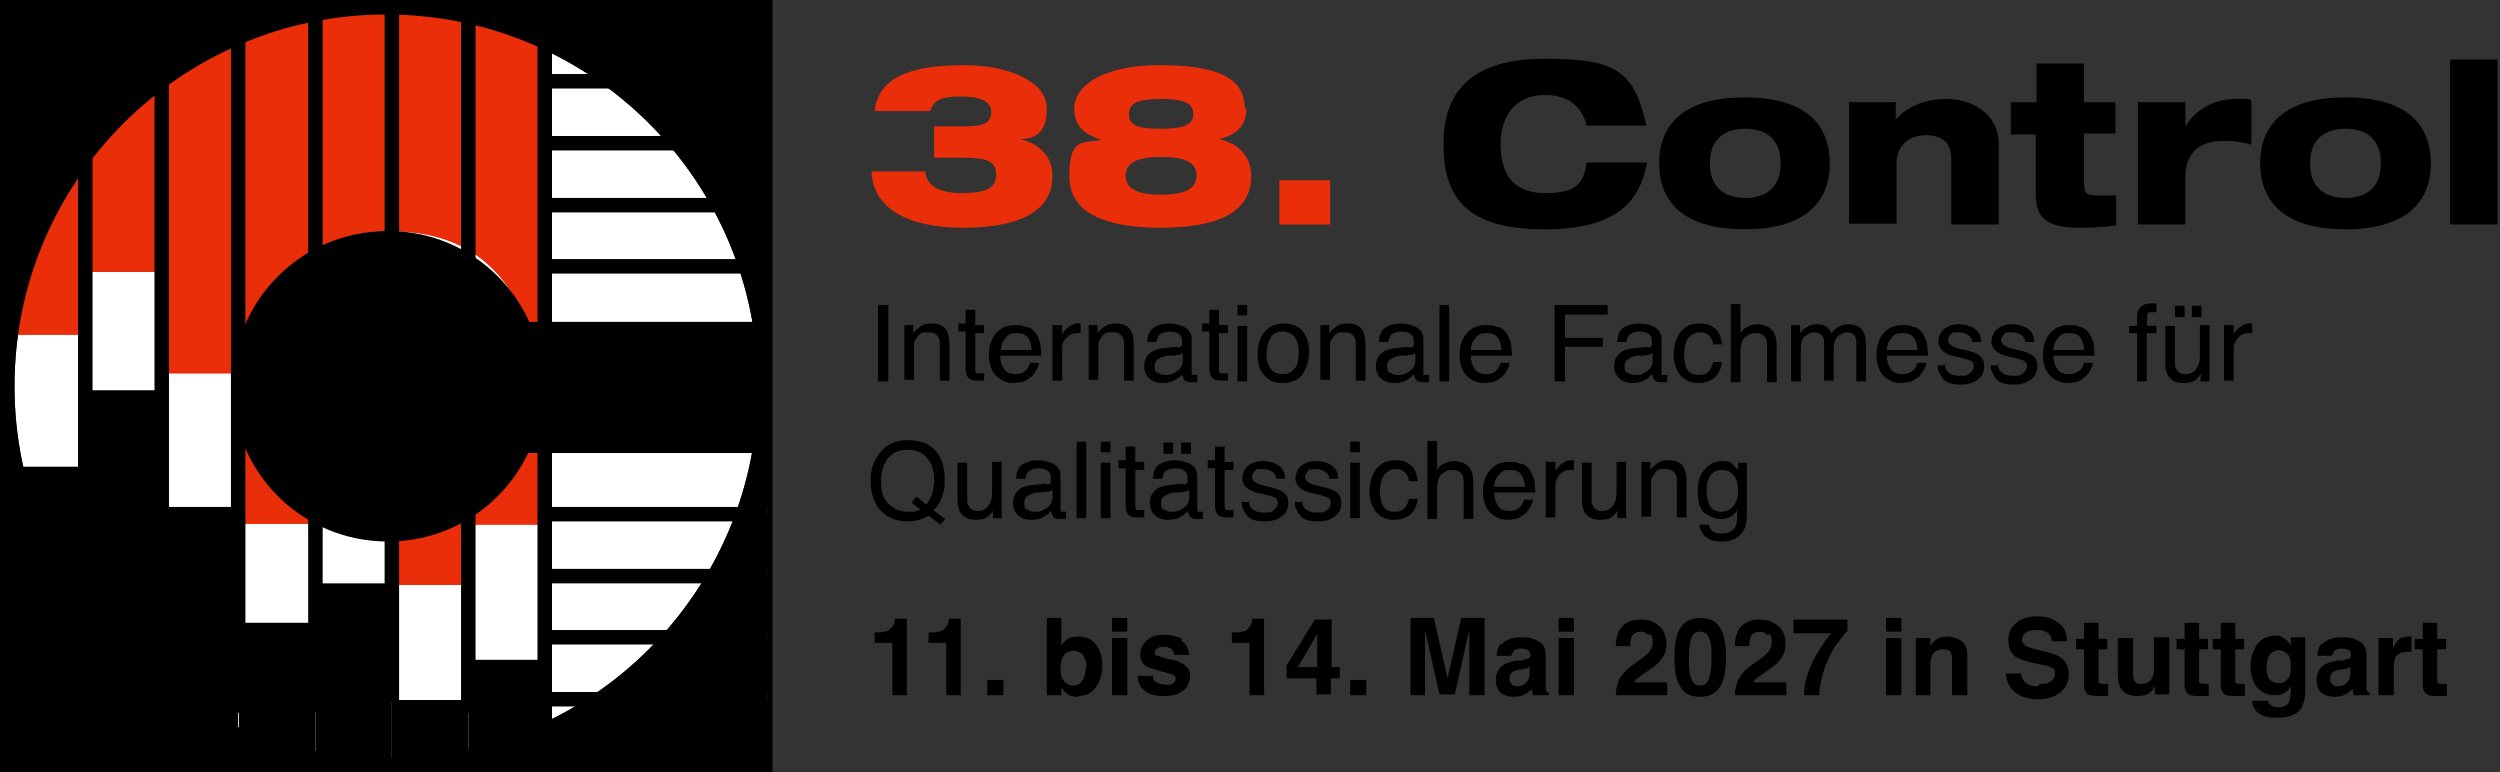 <?xml version="1.0" encoding="UTF-8"?>
<svg id="Ebene_1" xmlns="http://www.w3.org/2000/svg" version="1.1" viewBox="0 0 310.7 96">
  <rect x="0" y="0" width="310.7" height="96" fill="#333333" stroke="none"/>
  <!-- Generator: Adobe Illustrator 29.7.1, SVG Export Plug-In . SVG Version: 2.1.1 Build 8)  -->
  <defs>
    <style>
      .st0 {
        fill: #fff;
      }

      .st1 {
        fill: none;
      }

      .st2 {
        isolation: isolate;
      }

      .st3 {
        fill: #12120d;
      }

      .st4 {
        fill: #e82e09;
      }

      .st5 {
        fill: #e92e09;
      }
    </style>
  </defs>
  <g class="st2">
    <g class="st2">
      <path d="M109.1,37.9h1.3v9.5h-1.3v-9.5Z"/>
      <path d="M112.4,40.4h1.1v1c.3-.4.7-.7,1-.9s.8-.3,1.2-.3c1,0,1.7.3,2,1,.2.4.3.9.3,1.6v4.5h-1.2v-4.4c0-.4,0-.8-.2-1-.2-.4-.6-.6-1.1-.6s-.5,0-.7,0c-.3,0-.6.3-.8.6-.2.2-.3.5-.4.7,0,.2,0,.6,0,1v3.6h-1.2v-7Z"/>
      <path d="M120,38.5h1.2v1.9h1.1v1h-1.1v4.5c0,.2,0,.4.2.5,0,0,.2,0,.5,0s.1,0,.2,0,.1,0,.2,0v.9c-.1,0-.3,0-.4,0-.1,0-.3,0-.5,0-.5,0-.9-.1-1.1-.4s-.3-.6-.3-1.1v-4.6h-.9v-1h.9v-1.9Z"/>
      <path d="M127.7,40.6c.5.2.8.5,1.1.9.2.4.4.8.5,1.2,0,.3.1.8.1,1.5h-5.1c0,.7.2,1.3.5,1.7.3.4.8.6,1.4.6s1.1-.2,1.4-.6c.2-.2.3-.5.4-.8h1.1c0,.3-.1.5-.3.9-.2.3-.4.6-.6.8-.4.3-.8.6-1.3.7-.3,0-.6.1-.9.1-.9,0-1.6-.3-2.2-.9-.6-.6-.9-1.5-.9-2.6s.3-2,.9-2.7c.6-.7,1.4-1,2.4-1s1,.1,1.4.3ZM128.2,43.4c0-.5-.2-.9-.3-1.2-.3-.6-.8-.8-1.6-.8s-1,.2-1.3.6c-.4.4-.6.9-.6,1.5h3.8Z"/>
      <path d="M130.9,40.4h1.1v1.2c0-.2.3-.5.7-.9.4-.3.8-.5,1.2-.5s0,0,.1,0,.1,0,.3,0v1.2c0,0-.1,0-.2,0,0,0-.1,0-.2,0-.6,0-1,.2-1.4.6s-.5.8-.5,1.3v4h-1.2v-7Z"/>
      <path d="M135.3,40.4h1.1v1c.3-.4.7-.7,1-.9s.8-.3,1.2-.3c1,0,1.7.3,2,1,.2.4.3.9.3,1.6v4.5h-1.2v-4.4c0-.4,0-.8-.2-1-.2-.4-.6-.6-1.1-.6s-.5,0-.7,0c-.3,0-.6.3-.8.6-.2.2-.3.5-.4.7,0,.2,0,.6,0,1v3.6h-1.2v-7Z"/>
      <path d="M146.4,43.2c.3,0,.4-.1.5-.3,0-.1,0-.3,0-.5,0-.4-.1-.7-.4-.9-.3-.2-.7-.3-1.2-.3s-1,.2-1.3.5c-.1.2-.2.5-.3.8h-1.1c0-.9.3-1.5.8-1.8.5-.3,1.2-.5,1.9-.5s1.5.2,2,.5c.5.3.8.8.8,1.5v4c0,.1,0,.2,0,.3s.2.1.3.1.1,0,.2,0c0,0,.1,0,.2,0v.9c-.2,0-.3,0-.4,0s-.2,0-.4,0c-.4,0-.7-.1-.9-.4,0-.2-.2-.4-.2-.6-.2.3-.6.6-1,.8s-.9.3-1.5.3-1.2-.2-1.6-.6c-.4-.4-.6-.9-.6-1.5s.2-1.1.6-1.5c.4-.4.9-.6,1.6-.7l1.9-.2ZM143.9,46.3c.2.2.5.3.9.3s.8,0,1.2-.3c.6-.3,1-.8,1-1.5v-.9c-.1,0-.3.2-.6.2-.2,0-.4.1-.7.1h-.7c-.4.1-.7.2-1,.4-.4.2-.5.5-.5,1s.1.6.4.8Z"/>
      <path d="M150.3,38.5h1.2v1.9h1.1v1h-1.1v4.5c0,.2,0,.4.2.5,0,0,.2,0,.5,0s.1,0,.2,0,.1,0,.2,0v.9c-.1,0-.3,0-.4,0-.1,0-.3,0-.5,0-.5,0-.9-.1-1.1-.4s-.3-.6-.3-1.1v-4.6h-.9v-1h.9v-1.9Z"/>
      <path d="M153.8,37.9h1.2v1.3h-1.2v-1.3ZM153.8,40.5h1.2v6.9h-1.2v-6.9Z"/>
      <path d="M161.8,41.1c.6.6.9,1.5.9,2.6s-.3,2-.8,2.8c-.5.7-1.4,1.1-2.5,1.1s-1.7-.3-2.3-1c-.6-.6-.8-1.5-.8-2.6s.3-2.1.9-2.8,1.4-1,2.4-1,1.6.3,2.3.9ZM161,45.8c.3-.6.4-1.2.4-2s-.1-1.2-.3-1.6c-.3-.6-.9-1-1.7-1s-1.2.3-1.5.8-.5,1.2-.5,2,.2,1.4.5,1.8.8.7,1.5.7,1.3-.3,1.6-.9Z"/>
      <path d="M164.1,40.4h1.1v1c.3-.4.7-.7,1-.9s.8-.3,1.2-.3c1,0,1.7.3,2,1,.2.4.3.9.3,1.6v4.5h-1.2v-4.4c0-.4,0-.8-.2-1-.2-.4-.6-.6-1.1-.6s-.5,0-.7,0c-.3,0-.6.3-.8.6-.2.2-.3.5-.4.7,0,.2,0,.6,0,1v3.6h-1.2v-7Z"/>
      <path d="M175.2,43.2c.3,0,.4-.1.5-.3,0-.1,0-.3,0-.5,0-.4-.1-.7-.4-.9-.3-.2-.7-.3-1.2-.3s-1,.2-1.3.5c-.1.2-.2.5-.3.8h-1.1c0-.9.3-1.5.8-1.8.5-.3,1.2-.5,1.9-.5s1.5.2,2,.5c.5.3.8.8.8,1.5v4c0,.1,0,.2,0,.3s.2.1.3.1.1,0,.2,0c0,0,.1,0,.2,0v.9c-.2,0-.3,0-.4,0,0,0-.2,0-.4,0-.4,0-.7-.1-.9-.4,0-.2-.2-.4-.2-.6-.2.3-.6.6-1,.8-.4.2-.9.3-1.5.3s-1.2-.2-1.6-.6c-.4-.4-.6-.9-.6-1.5s.2-1.1.6-1.5c.4-.4.9-.6,1.6-.7l1.9-.2ZM172.8,46.3c.2.2.5.3.9.3s.8,0,1.2-.3c.6-.3,1-.8,1-1.5v-.9c-.1,0-.3.2-.6.2s-.4.1-.7.1h-.7c-.4.1-.7.2-1,.4-.4.2-.5.5-.5,1s.1.6.4.8Z"/>
      <path d="M178.9,37.9h1.2v9.5h-1.2v-9.5Z"/>
      <path d="M186.2,40.6c.5.2.8.5,1.1.9.2.4.4.8.5,1.2,0,.3.1.8.1,1.5h-5.1c0,.7.2,1.3.5,1.7.3.4.8.6,1.4.6s1.1-.2,1.4-.6c.2-.2.3-.5.4-.8h1.1c0,.3-.1.5-.3.9-.2.3-.4.6-.6.8-.4.3-.8.6-1.3.7-.3,0-.6.1-.9.1-.9,0-1.6-.3-2.2-.9-.6-.6-.9-1.5-.9-2.6s.3-2,.9-2.7,1.4-1,2.4-1,1,.1,1.4.3ZM186.6,43.4c0-.5-.2-.9-.3-1.2-.3-.6-.8-.8-1.6-.8s-1,.2-1.3.6c-.4.4-.6.9-.6,1.5h3.8Z"/>
      <path d="M193.2,37.9h6.6v1.2h-5.3v2.9h4.7v1.1h-4.7v4.3h-1.3v-9.5Z"/>
      <path d="M204.8,43.2c.3,0,.4-.1.5-.3,0-.1,0-.3,0-.5,0-.4-.1-.7-.4-.9s-.7-.3-1.2-.3-1,.2-1.3.5c-.1.2-.2.5-.3.8h-1.1c0-.9.3-1.5.8-1.8.5-.3,1.2-.5,1.9-.5s1.5.2,2,.5c.5.3.8.8.8,1.5v4c0,.1,0,.2,0,.3s.2.1.3.1.1,0,.2,0c0,0,.1,0,.2,0v.9c-.2,0-.3,0-.4,0,0,0-.2,0-.4,0-.4,0-.7-.1-.9-.4,0-.2-.2-.4-.2-.6-.2.3-.6.6-1,.8-.4.2-.9.3-1.5.3s-1.2-.2-1.6-.6c-.4-.4-.6-.9-.6-1.5s.2-1.1.6-1.5.9-.6,1.6-.7l1.9-.2ZM202.3,46.3c.2.2.5.3.9.3s.8,0,1.2-.3c.6-.3,1-.8,1-1.5v-.9c-.1,0-.3.2-.6.2-.2,0-.4.1-.7.1h-.7c-.4.1-.7.2-1,.4-.4.2-.5.5-.5,1s.1.6.4.8Z"/>
      <path d="M213.1,40.8c.5.4.8,1,.9,2h-1.1c0-.4-.2-.8-.5-1.1s-.6-.4-1.2-.4-1.3.4-1.6,1.1c-.2.5-.3,1.1-.3,1.7s.1,1.3.4,1.8c.3.5.8.7,1.4.7s.9-.1,1.2-.4c.3-.3.5-.7.6-1.2h1.1c-.1.9-.5,1.6-1,2-.5.4-1.2.6-2,.6s-1.6-.3-2.2-1c-.5-.7-.8-1.5-.8-2.5s.3-2.2.9-2.9,1.3-1,2.3-1,1.4.2,1.9.6Z"/>
      <path d="M215.1,37.8h1.2v3.6c.3-.4.5-.6.7-.7.4-.2.8-.4,1.4-.4,1,0,1.7.4,2.1,1.1.2.4.3.9.3,1.6v4.5h-1.2v-4.4c0-.5,0-.9-.2-1.1-.2-.4-.6-.6-1.2-.6s-.9.2-1.3.5c-.4.3-.6,1-.6,1.9v3.7h-1.2v-9.6Z"/>
      <path d="M222.5,40.4h1.2v1c.3-.3.5-.6.8-.7.4-.3.8-.4,1.3-.4s1,.1,1.3.4c.2.2.4.4.5.7.3-.4.6-.6.9-.8.4-.2.7-.3,1.2-.3.9,0,1.6.3,1.9,1s.3.9.3,1.5v4.6h-1.2v-4.8c0-.5-.1-.8-.3-1s-.5-.3-.8-.3-.9.2-1.2.5c-.3.3-.5.8-.5,1.5v4h-1.2v-4.5c0-.5,0-.8-.2-1-.2-.3-.5-.5-1-.5s-.8.2-1.2.5-.5,1-.5,1.9v3.7h-1.2v-7Z"/>
      <path d="M237.9,40.6c.5.2.8.5,1.1.9.2.4.4.8.5,1.2,0,.3.1.8.1,1.5h-5.1c0,.7.2,1.3.5,1.7s.8.6,1.4.6,1.1-.2,1.5-.6c.2-.2.3-.5.4-.8h1.1c0,.3-.1.5-.3.9-.2.3-.4.6-.6.8-.4.3-.8.6-1.3.7-.3,0-.6.1-.9.1-.9,0-1.6-.3-2.2-.9s-.9-1.5-.9-2.6.3-2,.9-2.7c.6-.7,1.4-1,2.4-1s1,.1,1.4.3ZM238.3,43.4c0-.5-.2-.9-.3-1.2-.3-.6-.8-.8-1.6-.8s-1,.2-1.3.6c-.4.4-.6.9-.6,1.5h3.8Z"/>
      <path d="M241.7,45.2c0,.4.1.7.3.9.3.4.8.6,1.6.6s.8,0,1.2-.3c.3-.2.5-.5.5-.9s-.1-.5-.4-.7c-.2,0-.5-.2-1-.3l-.9-.2c-.6-.1-1-.3-1.3-.5-.5-.3-.8-.8-.8-1.3s.2-1.2.7-1.6,1.1-.6,1.9-.6,1.8.3,2.3.9c.3.4.4.8.4,1.3h-1.1c0-.3-.1-.5-.3-.7-.3-.3-.8-.5-1.4-.5s-.8,0-1,.3c-.2.2-.3.4-.3.7s.2.5.5.7c.2.1.4.2.8.3l.8.2c.9.2,1.4.4,1.7.6.5.3.7.8.7,1.4s-.2,1.2-.7,1.6-1.2.7-2.2.7-1.8-.2-2.2-.7c-.4-.5-.7-1.1-.7-1.7h1.1Z"/>
      <path d="M248.3,45.2c0,.4.1.7.3.9.3.4.8.6,1.6.6s.8,0,1.2-.3c.3-.2.5-.5.5-.9s-.1-.5-.4-.7c-.2,0-.5-.2-1-.3l-.9-.2c-.6-.1-1-.3-1.3-.5-.5-.3-.8-.8-.8-1.3s.2-1.2.7-1.6c.5-.4,1.1-.6,1.9-.6s1.8.3,2.3.9c.3.4.4.8.4,1.3h-1.1c0-.3-.1-.5-.3-.7-.3-.3-.8-.5-1.4-.5s-.8,0-1,.3-.3.4-.3.7.2.5.5.7c.2.1.4.2.8.3l.8.2c.9.2,1.4.4,1.7.6.5.3.7.8.7,1.4s-.2,1.2-.7,1.6-1.2.7-2.2.7-1.8-.2-2.2-.7c-.4-.5-.7-1.1-.7-1.7h1.1Z"/>
      <path d="M258.6,40.6c.5.2.8.5,1.1.9.2.4.4.8.5,1.2,0,.3.1.8.1,1.5h-5.1c0,.7.2,1.3.5,1.7s.8.6,1.4.6,1.1-.2,1.5-.6c.2-.2.3-.5.4-.8h1.1c0,.3-.1.5-.3.9-.2.3-.4.6-.6.8-.4.3-.8.6-1.3.7-.3,0-.6.1-.9.1-.9,0-1.6-.3-2.2-.9s-.9-1.5-.9-2.6.3-2,.9-2.7c.6-.7,1.4-1,2.4-1s1,.1,1.4.3ZM259,43.4c0-.5-.2-.9-.3-1.2-.3-.6-.8-.8-1.6-.8s-1,.2-1.3.6c-.4.4-.6.9-.6,1.5h3.8Z"/>
      <path d="M265.9,38.3c.3-.4.8-.6,1.6-.6s.1,0,.2,0c0,0,.2,0,.3,0v1.1c-.1,0-.2,0-.3,0s-.1,0-.2,0c-.4,0-.6,0-.6.3,0,.2-.1.7-.1,1.4h1.2v.9h-1.2v6h-1.2v-6h-1v-.9h1v-1.1c0-.5.1-.8.3-1.1Z"/>
      <path d="M270.3,40.4v4.6c0,.4,0,.6.2.9.2.4.6.6,1.1.6.8,0,1.3-.4,1.6-1.1.2-.4.2-.9.2-1.6v-3.4h1.2v7h-1.1v-1c-.1.3-.3.5-.5.7-.4.4-1,.5-1.6.5-1,0-1.6-.3-2-1-.2-.4-.3-.8-.3-1.4v-4.7h1.2ZM270.3,38h1.2v1.4h-1.2v-1.4ZM272.4,38h1.2v1.4h-1.2v-1.4Z"/>
      <path d="M276.5,40.4h1.1v1.2c0-.2.3-.5.7-.9.4-.3.8-.5,1.2-.5s0,0,.1,0,.1,0,.3,0v1.2c0,0-.1,0-.2,0,0,0-.1,0-.2,0-.6,0-1,.2-1.4.6-.3.4-.5.8-.5,1.3v4h-1.2v-7Z"/>
    </g>
  </g>
  <g class="st2">
    <g class="st2">
      <path d="M117.5,64.4l-.6.8-1.5-1.1c-.4.2-.7.4-1.2.5-.4.1-.9.2-1.4.2-1.5,0-2.6-.5-3.5-1.5-.7-.9-1.1-2.1-1.1-3.5s.3-2.4,1-3.3c.8-1.2,2-1.8,3.6-1.8s2.9.5,3.7,1.6c.6.8.9,1.9.9,3.2s0,1.2-.2,1.8c-.2.9-.6,1.6-1.2,2.1l1.3,1ZM113.8,63.5c.2,0,.4-.1.6-.2l-1.1-.8.6-.8,1.2,1c.4-.5.7-1,.8-1.5.1-.6.2-1.1.2-1.6,0-1.1-.3-2-.9-2.7-.6-.7-1.4-1-2.4-1s-1.8.3-2.4,1c-.6.7-.9,1.7-.9,3s.3,2.1.9,2.7,1.4,1,2.5,1,.5,0,.8,0Z"/>
      <path d="M120.2,57.4v4.6c0,.4,0,.6.2.9.2.4.6.6,1.1.6.8,0,1.3-.4,1.6-1.1.2-.4.2-.9.2-1.6v-3.4h1.2v7h-1.1v-1c-.1.3-.3.5-.5.7-.4.4-1,.5-1.6.5-1,0-1.6-.3-2-1-.2-.4-.3-.8-.3-1.4v-4.7h1.2Z"/>
      <path d="M130.1,60.2c.3,0,.4-.1.5-.3,0-.1,0-.3,0-.5,0-.4-.1-.7-.4-.9-.3-.2-.7-.3-1.2-.3s-1,.2-1.3.5c-.1.2-.2.5-.3.8h-1.1c0-.9.3-1.5.8-1.8.5-.3,1.2-.5,1.9-.5s1.5.2,2,.5c.5.3.8.8.8,1.5v4c0,.1,0,.2,0,.3s.2.1.3.1.1,0,.2,0c0,0,.1,0,.2,0v.9c-.2,0-.3,0-.4,0s-.2,0-.4,0c-.4,0-.7-.1-.9-.4,0-.2-.2-.4-.2-.6-.2.3-.6.6-1,.8s-.9.3-1.5.3-1.2-.2-1.6-.6c-.4-.4-.6-.9-.6-1.5s.2-1.1.6-1.5c.4-.4.9-.6,1.6-.7l1.9-.2ZM127.7,63.3c.2.2.5.3.9.3s.8,0,1.2-.3c.6-.3,1-.8,1-1.5v-.9c-.1,0-.3.2-.6.2-.2,0-.4.1-.7.1h-.7c-.4.1-.7.2-1,.4-.4.2-.5.5-.5,1s.1.6.4.8Z"/>
      <path d="M133.8,54.9h1.2v9.5h-1.2v-9.5Z"/>
      <path d="M136.8,54.9h1.2v1.3h-1.2v-1.3ZM136.8,57.5h1.2v6.9h-1.2v-6.9Z"/>
      <path d="M139.9,55.5h1.2v1.9h1.1v1h-1.1v4.5c0,.2,0,.4.2.5,0,0,.2,0,.5,0s.1,0,.2,0,.1,0,.2,0v.9c-.1,0-.3,0-.4,0-.1,0-.3,0-.5,0-.5,0-.9-.1-1.1-.4s-.3-.6-.3-1.1v-4.6h-.9v-1h.9v-1.9Z"/>
      <path d="M147.1,60.2c.3,0,.4-.1.5-.3,0-.1,0-.3,0-.5,0-.4-.1-.7-.4-.9-.3-.2-.7-.3-1.2-.3s-1,.2-1.3.5c-.1.2-.2.5-.3.8h-1.1c0-.9.3-1.5.8-1.8.5-.3,1.2-.5,1.9-.5s1.5.2,2,.5c.5.3.8.8.8,1.5v4c0,.1,0,.2,0,.3s.2.1.3.1.1,0,.2,0c0,0,.1,0,.2,0v.9c-.2,0-.3,0-.4,0s-.2,0-.4,0c-.4,0-.7-.1-.9-.4,0-.2-.2-.4-.2-.6-.2.3-.6.6-1,.8s-.9.3-1.5.3-1.2-.2-1.6-.6c-.4-.4-.6-.9-.6-1.5s.2-1.1.6-1.5c.4-.4.9-.6,1.6-.7l1.9-.2ZM144.7,63.3c.2.2.5.3.9.3s.8,0,1.2-.3c.6-.3,1-.8,1-1.5v-.9c-.1,0-.3.2-.6.2-.2,0-.4.1-.7.1h-.7c-.4.1-.7.2-1,.4-.4.2-.5.5-.5,1s.1.6.4.8ZM144.6,55h1.2v1.4h-1.2v-1.4ZM146.8,55h1.2v1.4h-1.2v-1.4Z"/>
      <path d="M151,55.5h1.2v1.9h1.1v1h-1.1v4.5c0,.2,0,.4.2.5,0,0,.2,0,.5,0s.1,0,.2,0,.1,0,.2,0v.9c-.1,0-.3,0-.4,0-.1,0-.3,0-.5,0-.5,0-.9-.1-1.1-.4s-.3-.6-.3-1.1v-4.6h-.9v-1h.9v-1.9Z"/>
      <path d="M155.2,62.2c0,.4.1.7.3.9.3.4.8.6,1.6.6s.8,0,1.2-.3c.3-.2.5-.5.5-.9s-.1-.5-.4-.7c-.2,0-.5-.2-1-.3l-.9-.2c-.6-.1-1-.3-1.3-.5-.5-.3-.8-.8-.8-1.3s.2-1.2.7-1.6c.5-.4,1.1-.6,1.9-.6s1.8.3,2.3.9c.3.4.4.8.4,1.3h-1.1c0-.3-.1-.5-.3-.7-.3-.3-.8-.5-1.4-.5s-.8,0-1,.3c-.2.2-.3.4-.3.7s.2.5.5.7c.2.1.4.2.8.3l.8.2c.9.2,1.4.4,1.7.6.5.3.7.8.7,1.4s-.2,1.2-.7,1.6-1.2.7-2.2.7-1.8-.2-2.2-.7-.7-1.1-.7-1.7h1.1Z"/>
      <path d="M161.8,62.2c0,.4.1.7.3.9.3.4.8.6,1.6.6s.8,0,1.2-.3c.3-.2.5-.5.5-.9s-.1-.5-.4-.7c-.2,0-.5-.2-1-.3l-.9-.2c-.6-.1-1-.3-1.3-.5-.5-.3-.8-.8-.8-1.3s.2-1.2.7-1.6c.5-.4,1.1-.6,1.9-.6s1.8.3,2.3.9c.3.4.4.8.4,1.3h-1.1c0-.3-.1-.5-.3-.7-.3-.3-.8-.5-1.4-.5s-.8,0-1,.3-.3.4-.3.7.2.5.5.7c.2.1.4.2.8.3l.8.2c.9.2,1.4.4,1.7.6.5.3.7.8.7,1.4s-.2,1.2-.7,1.6-1.2.7-2.2.7-1.8-.2-2.2-.7c-.4-.5-.7-1.1-.7-1.7h1.1Z"/>
      <path d="M167.8,54.9h1.2v1.3h-1.2v-1.3ZM167.8,57.5h1.2v6.9h-1.2v-6.9Z"/>
      <path d="M175.3,57.8c.5.4.8,1,.9,2h-1.1c0-.4-.2-.8-.5-1.1s-.6-.4-1.2-.4-1.3.4-1.6,1.1c-.2.5-.3,1.1-.3,1.7s.1,1.3.4,1.8c.3.5.8.7,1.4.7s.9-.1,1.2-.4c.3-.3.5-.7.6-1.2h1.1c-.1.9-.5,1.6-1,2-.5.4-1.2.6-2,.6s-1.6-.3-2.2-1c-.5-.7-.8-1.5-.8-2.5s.3-2.2.9-2.9,1.3-1,2.3-1,1.4.2,1.9.6Z"/>
      <path d="M177.4,54.8h1.2v3.6c.3-.4.5-.6.7-.7.4-.2.8-.4,1.4-.4,1,0,1.7.4,2.1,1.1.2.4.3.9.3,1.6v4.5h-1.2v-4.4c0-.5,0-.9-.2-1.1-.2-.4-.6-.6-1.2-.6s-.9.2-1.3.5c-.4.3-.6,1-.6,1.9v3.7h-1.2v-9.6Z"/>
      <path d="M189.1,57.6c.5.2.8.5,1.1.9.2.4.4.8.5,1.2,0,.3.1.8.1,1.5h-5.1c0,.7.2,1.3.5,1.7.3.4.8.6,1.4.6s1.1-.2,1.4-.6c.2-.2.3-.5.4-.8h1.1c0,.3-.1.5-.3.9-.2.3-.4.6-.6.8-.4.3-.8.6-1.3.7-.3,0-.6.1-.9.1-.9,0-1.6-.3-2.2-.9-.6-.6-.9-1.5-.9-2.6s.3-2,.9-2.7,1.4-1,2.4-1,1,.1,1.4.3ZM189.5,60.4c0-.5-.2-.9-.3-1.2-.3-.6-.8-.8-1.6-.8s-1,.2-1.3.6c-.4.4-.6.9-.6,1.5h3.8Z"/>
      <path d="M192.2,57.4h1.1v1.2c0-.2.3-.5.7-.9.4-.3.8-.5,1.2-.5s0,0,.1,0,.1,0,.3,0v1.2c0,0-.1,0-.2,0,0,0-.1,0-.2,0-.6,0-1,.2-1.4.6-.3.4-.5.8-.5,1.3v4h-1.2v-7Z"/>
      <path d="M197.8,57.4v4.6c0,.4,0,.6.2.9.2.4.6.6,1.1.6.8,0,1.3-.4,1.6-1.1.2-.4.2-.9.2-1.6v-3.4h1.2v7h-1.1v-1c-.1.3-.3.5-.5.7-.4.4-1,.5-1.6.5-1,0-1.6-.3-2-1-.2-.4-.3-.8-.3-1.4v-4.7h1.2Z"/>
      <path d="M204,57.4h1.1v1c.3-.4.7-.7,1-.9s.8-.3,1.2-.3c1,0,1.7.3,2,1,.2.4.3.9.3,1.6v4.5h-1.2v-4.4c0-.4,0-.8-.2-1-.2-.4-.6-.6-1.1-.6s-.5,0-.7,0c-.3,0-.6.3-.8.6-.2.2-.3.5-.4.7,0,.2,0,.6,0,1v3.6h-1.2v-7Z"/>
      <path d="M215.3,57.7c.2.2.4.4.7.7v-.9h1.1v6.3c0,.9-.1,1.6-.4,2.1-.5.9-1.4,1.4-2.7,1.4s-1.4-.2-1.9-.5c-.5-.3-.8-.9-.9-1.6h1.2c0,.3.2.6.3.7.3.3.7.4,1.2.4.9,0,1.5-.3,1.8-.9.2-.4.2-1,.2-2-.2.4-.5.6-.8.8-.3.2-.8.3-1.3.3s-1.4-.3-2-.8c-.6-.5-.8-1.4-.8-2.7s.3-2.1.9-2.7c.6-.7,1.3-1,2.1-1s1,.1,1.4.4ZM215.4,59c-.4-.4-.8-.6-1.4-.6-.8,0-1.4.4-1.7,1.2-.2.4-.2,1-.2,1.6s.2,1.4.5,1.8c.3.4.7.6,1.3.6.8,0,1.4-.4,1.8-1.1.2-.4.3-.9.3-1.5,0-.9-.2-1.5-.5-1.9Z"/>
    </g>
  </g>
  <g class="st2">
    <g class="st2">
      <path d="M112.8,86.4h-1.9v-6.5h-2.2v-1.3c.6,0,1,0,1.2-.1.4,0,.7-.2.9-.5.2-.2.3-.4.4-.7,0-.2,0-.3,0-.4h1.5v9.4Z"/>
      <path d="M119.5,86.4h-1.9v-6.5h-2.2v-1.3c.6,0,1,0,1.2-.1.4,0,.7-.2.9-.5.2-.2.3-.4.4-.7,0-.2,0-.3,0-.4h1.5v9.4Z"/>
      <path d="M122.7,84.5h2v1.9h-2v-1.9Z"/>
      <path d="M134,86.6c-.6,0-1.1-.1-1.4-.4-.2-.1-.4-.4-.7-.7v.9h-1.8v-9.6h1.8v3.4c.2-.3.5-.6.8-.8.3-.2.8-.3,1.3-.3.9,0,1.7.3,2.2,1s.8,1.5.8,2.6-.3,2-.8,2.7c-.5.7-1.2,1.1-2.2,1.1ZM135,83c0-.5,0-.9-.2-1.2-.2-.6-.7-.9-1.4-.9s-1.1.3-1.4.9c-.1.3-.2.7-.2,1.3s.1,1.1.4,1.5.7.6,1.2.6.8-.2,1.1-.6c.3-.4.4-.9.4-1.5Z"/>
      <path d="M140.1,76.8v1.7h-1.9v-1.7h1.9ZM140.1,79.3v7.1h-1.9v-7.1h1.9Z"/>
      <path d="M146.8,79.6c.6.4.9,1,1,1.8h-1.9c0-.2,0-.4-.2-.6-.2-.3-.6-.4-1-.4s-.7,0-.9.2-.3.3-.3.4,0,.4.3.5c.2,0,.8.3,1.9.5.7.2,1.3.4,1.7.8.4.4.5.8.5,1.3s-.3,1.3-.8,1.7c-.5.4-1.3.7-2.4.7s-1.9-.2-2.5-.7-.8-1.1-.8-1.8h1.9c0,.3.1.6.3.7.2.2.7.4,1.3.4s.7,0,.9-.2c.2-.1.3-.3.3-.5s0-.4-.3-.5c-.2-.1-.8-.3-1.9-.6-.8-.2-1.4-.4-1.7-.7-.3-.3-.5-.7-.5-1.3s.3-1.2.8-1.7c.5-.5,1.2-.7,2.2-.7s1.6.2,2.2.5Z"/>
      <path d="M157.2,86.4h-1.9v-6.5h-2.2v-1.3c.6,0,1,0,1.2-.1.4,0,.7-.2.9-.5.2-.2.3-.4.4-.7,0-.2,0-.3,0-.4h1.5v9.4Z"/>
      <path d="M166.5,82.9v1.4h-1.1v2h-1.8v-2h-3.7v-1.6l3.5-5.7h2.1v5.9h1.1ZM161.3,82.9h2.4v-4.1l-2.4,4.1Z"/>
      <path d="M167.8,84.5h2v1.9h-2v-1.9Z"/>
      <path d="M177.2,86.4h-1.9v-9.6h2.9l1.7,7.5,1.7-7.5h2.9v9.6h-1.9v-6.5c0-.2,0-.4,0-.8,0-.3,0-.6,0-.8l-1.8,8h-1.9l-1.8-8c0,.2,0,.4,0,.8,0,.3,0,.6,0,.8v6.5Z"/>
      <path d="M186.6,80.1c.5-.6,1.3-.9,2.5-.9s1.5.2,2.1.5.9.9.9,1.7v3.2c0,.2,0,.5,0,.8,0,.2,0,.4.1.5,0,0,.2.2.3.2v.3h-2c0-.1,0-.3-.1-.4,0-.1,0-.3,0-.4-.3.3-.5.5-.9.7-.4.2-.8.3-1.4.3s-1.2-.2-1.6-.5c-.4-.4-.6-.9-.6-1.6s.3-1.5,1-1.9c.4-.2.9-.4,1.6-.5h.6c.3-.1.6-.2.7-.2.3-.1.4-.3.4-.5s-.1-.5-.3-.6-.5-.2-.9-.2-.7.1-.9.3c-.1.2-.2.4-.3.6h-1.8c0-.6.2-1.1.5-1.5ZM187.9,85.1c.2.1.4.2.6.2.4,0,.8-.1,1.1-.4.3-.2.5-.7.5-1.3v-.7c-.1,0-.2.1-.4.2-.1,0-.3,0-.5.1h-.4c-.4.1-.7.2-.8.3-.3.2-.4.4-.4.8s0,.5.3.7Z"/>
      <path d="M195.6,76.8v1.7h-1.9v-1.7h1.9ZM195.6,79.3v7.1h-1.9v-7.1h1.9Z"/>
      <path d="M204.8,78.9c-.2-.3-.5-.4-.9-.4s-.9.2-1.1.6c-.1.2-.2.6-.2,1.2h-1.8c0-.8.2-1.4.4-1.9.5-.9,1.4-1.4,2.6-1.4s1.8.3,2.4.8.9,1.3.9,2.2-.2,1.3-.6,1.9c-.3.4-.7.8-1.3,1.2l-.7.5c-.5.3-.8.6-1,.7-.2.1-.3.3-.4.5h4.1v1.6h-6.4c0-.7.2-1.3.4-1.9.3-.6.9-1.3,1.9-2,.9-.6,1.4-1,1.7-1.3.4-.4.6-.9.6-1.4s-.1-.7-.3-1Z"/>
      <path d="M211.3,86.6c-1.2,0-2-.4-2.5-1.3-.5-.8-.7-2-.7-3.6s.2-2.8.7-3.6c.5-.8,1.3-1.3,2.5-1.3s2,.4,2.5,1.3c.5.8.7,2,.7,3.6s-.2,2.8-.7,3.6c-.5.8-1.3,1.3-2.5,1.3ZM212.4,84.3c.2-.6.3-1.4.3-2.5s0-2-.3-2.5c-.2-.5-.5-.8-1.1-.8s-.9.3-1.1.8c-.2.5-.3,1.4-.3,2.5s0,1.9.3,2.5c.2.6.5.9,1.1.9s.9-.3,1.1-.9Z"/>
      <path d="M219.6,78.9c-.2-.3-.5-.4-.9-.4s-.9.2-1.1.6c-.1.2-.2.6-.2,1.2h-1.8c0-.8.2-1.4.4-1.9.5-.9,1.4-1.4,2.6-1.4s1.8.3,2.4.8.9,1.3.9,2.2-.2,1.3-.6,1.9c-.3.4-.7.8-1.3,1.2l-.7.5c-.5.3-.8.6-1,.7-.2.1-.3.3-.4.5h4.1v1.6h-6.4c0-.7.2-1.3.4-1.9.3-.6.9-1.3,1.9-2,.9-.6,1.4-1,1.7-1.3.4-.4.6-.9.6-1.4s-.1-.7-.3-1Z"/>
      <path d="M228.3,80c-.5.7-.9,1.4-1.2,2.2-.3.6-.5,1.3-.7,2.1s-.3,1.5-.3,2.1h-1.9c0-1.7.6-3.4,1.7-5.3.7-1.1,1.2-1.9,1.7-2.4h-4.7v-1.7h6.7v1.4c-.3.3-.7.8-1.2,1.5Z"/>
      <path d="M236.3,76.8v1.7h-1.9v-1.7h1.9ZM236.3,79.3v7.1h-1.9v-7.1h1.9Z"/>
      <path d="M241.4,80.7c-.6,0-1.1.3-1.3.8-.1.3-.2.6-.2,1.1v3.8h-1.8v-7.1h1.8v1c.2-.4.5-.6.7-.8.4-.3.9-.4,1.4-.4s1.3.2,1.8.6.7,1,.7,1.9v4.8h-1.9v-4.3c0-.4,0-.7-.1-.9-.2-.4-.5-.5-1-.5Z"/>
      <path d="M253.5,85c.5,0,.9,0,1.1-.2.6-.2.8-.6.8-1.1s-.1-.6-.4-.7c-.3-.2-.7-.3-1.3-.4l-1-.2c-1-.2-1.7-.5-2.1-.7-.6-.4-1-1.1-1-2.1s.3-1.6.9-2.1c.6-.6,1.5-.9,2.7-.9s1.9.3,2.6.8c.7.5,1.1,1.3,1.1,2.3h-1.9c0-.6-.3-1-.8-1.2-.3-.2-.7-.2-1.2-.2s-.9.1-1.2.3c-.3.2-.5.5-.5.9s.2.6.5.8c.2.1.6.2,1.2.4l1.6.4c.7.2,1.3.4,1.6.7.6.5.9,1.1.9,2s-.3,1.6-1,2.2-1.6.9-2.8.9-2.2-.3-2.9-.9c-.7-.6-1.1-1.4-1.1-2.3h1.9c0,.4.2.8.4,1,.3.4.9.6,1.7.6Z"/>
      <path d="M262,85.1v1.4h-.9c-.9,0-1.5,0-1.8-.4-.2-.2-.3-.5-.3-1v-4.4h-1v-1.3h1v-2h1.8v2h1.1v1.3h-1.1v3.7c0,.3,0,.5.1.5,0,0,.3.1.7.1s.1,0,.2,0c0,0,.1,0,.2,0Z"/>
      <path d="M267.7,85.4s0,0-.1.2c0,.1-.2.2-.2.3-.3.3-.6.4-.8.5-.3,0-.6.1-1,.1-1,0-1.8-.4-2.1-1.1-.2-.4-.3-1-.3-1.8v-4.3h1.9v4.3c0,.4,0,.7.1.9.2.4.5.5,1,.5s1.1-.3,1.3-.8c.1-.3.2-.6.2-1.1v-3.9h1.9v7.1h-1.8v-1Z"/>
      <path d="M274.5,85.1v1.4h-.9c-.9,0-1.5,0-1.8-.4-.2-.2-.3-.5-.3-1v-4.4h-1v-1.3h1v-2h1.8v2h1.1v1.3h-1.1v3.7c0,.3,0,.5.1.5,0,0,.3.1.7.1s.1,0,.2,0,.1,0,.2,0Z"/>
      <path d="M279,85.1v1.4h-.9c-.9,0-1.5,0-1.8-.4-.2-.2-.3-.5-.3-1v-4.4h-1v-1.3h1v-2h1.8v2h1.1v1.3h-1.1v3.7c0,.3,0,.5.1.5,0,0,.3.1.7.1s.1,0,.2,0,.1,0,.2,0Z"/>
      <path d="M282.2,87.6c.2.2.5.3,1,.3s1.1-.2,1.3-.7c.1-.3.2-.8.2-1.4v-.5c-.2.3-.4.5-.6.7-.4.3-.8.4-1.4.4-.9,0-1.6-.3-2.2-1-.5-.6-.8-1.5-.8-2.6s.3-1.9.8-2.7c.5-.7,1.3-1.1,2.2-1.1s.7,0,.9.2c.5.2.8.5,1.1,1v-1h1.8v6.7c0,.9-.2,1.6-.5,2.1-.5.8-1.5,1.2-3,1.2s-1.6-.2-2.2-.5c-.6-.4-.9-.9-.9-1.6h2c0,.2.1.4.3.5ZM281.8,84c.3.6.7.9,1.4.9s.8-.2,1.1-.5.4-.8.4-1.6-.1-1.2-.4-1.5-.7-.5-1.1-.5-1.1.3-1.3.9c-.1.3-.2.7-.2,1.2s0,.8.2,1.1Z"/>
      <path d="M288.6,80.1c.5-.6,1.3-.9,2.5-.9s1.5.2,2.1.5.9.9.9,1.7v3.2c0,.2,0,.5,0,.8,0,.2,0,.4.1.5,0,0,.2.2.3.2v.3h-2c0-.1,0-.3-.1-.4,0-.1,0-.3,0-.4-.3.3-.5.5-.9.7-.4.2-.8.3-1.4.3s-1.2-.2-1.6-.5c-.4-.4-.6-.9-.6-1.6s.3-1.5,1-1.9c.4-.2.9-.4,1.6-.5h.6c.3-.1.6-.2.7-.2.3-.1.4-.3.4-.5s-.1-.5-.3-.6-.5-.2-.9-.2-.7.1-.9.3c-.1.2-.2.4-.3.6h-1.8c0-.6.2-1.1.5-1.5ZM289.9,85.1c.2.1.4.2.6.2.4,0,.8-.1,1.1-.4.3-.2.5-.7.5-1.3v-.7c-.1,0-.2.1-.4.2-.1,0-.3,0-.5.1h-.4c-.4.1-.7.2-.8.3-.3.2-.4.4-.4.8s0,.5.3.7Z"/>
      <path d="M299.2,81c-.7,0-1.2.2-1.5.7-.1.3-.2.7-.2,1.3v3.4h-1.9v-7.1h1.8v1.2c.3-.5.5-.8.7-1,.3-.3.8-.4,1.4-.4s0,0,0,0c0,0,0,0,.2,0v1.9c-.1,0-.2,0-.3,0,0,0-.2,0-.2,0Z"/>
      <path d="M304.1,85.1v1.4h-.9c-.9,0-1.5,0-1.8-.4-.2-.2-.3-.5-.3-1v-4.4h-1v-1.3h1v-2h1.8v2h1.1v1.3h-1.1v3.7c0,.3,0,.5.1.5,0,0,.3.1.7.1s.1,0,.2,0,.1,0,.2,0Z"/>
    </g>
  </g>
  <path class="st1" d="M107,7.4h401.9v24.5H107V7.4Z"/>
  <g class="st2">
    <g class="st2">
      <path class="st5" d="M116,15.7h4.1c2,0,3.1-.4,3.1-1.8s-1.6-1.9-3.7-1.9-3.4.2-3.9,1.8h-6.9c.5-4.8,5.8-5.7,11.2-5.7s10.2,2,10.2,5.4-1.8,3.7-3.3,3.8h0c1.8.4,4,1.7,4,4.6,0,4.3-4,6.4-11.1,6.4s-11.2-2.5-11.4-7h6.7c.1,1.6,1.5,2.7,4.5,2.7s4.3-.6,4.3-2.3-1.2-2.1-4.1-2.1h-3.6v-3.9Z"/>
      <path class="st5" d="M154.9,13.5c0,2.8-2.2,3.5-3.4,3.8h0c2.5.5,4,2.2,4,4.6,0,4.8-4.7,6.4-11.3,6.4s-11.3-1.7-11.3-6.4,1.5-4.1,4-4.5h0c-1.1-.4-3.4-1.1-3.4-3.9s3.5-5.4,10.6-5.4,10.6,1.5,10.6,5.4ZM139.9,21.8c0,1.2.7,2.4,4.4,2.4s4.4-1.2,4.4-2.4-.7-2.3-4.4-2.3-4.4,1.2-4.4,2.3ZM148.3,14.2c0-1.6-1.6-1.9-4-1.9s-4,.3-4,1.9,1.6,1.8,4,1.8,4-.3,4-1.8Z"/>
      <path class="st5" d="M159,22.4h6.3v5.5h-6.3v-5.5Z"/>
    </g>
  </g>
  <g class="st2">
    <g class="st2">
      <path d="M204.7,20.2c-.8,4.3-3.2,8.3-12.7,8.3s-12.6-3.7-12.6-10.6,3.9-10.6,12.6-10.6,11.1,1.4,12.6,8.3h-7.4c-.4-1.4-1.4-3.8-5.2-3.8s-5.5,2.8-5.5,6.1,1.2,6.1,5.5,6.1,4.8-1.5,5.2-3.8h7.4Z"/>
      <path d="M216.8,12.1c6.9,0,10.6,2.8,10.6,8.2s-3.8,8.2-10.6,8.2-10.6-2.8-10.6-8.2,3.8-8.2,10.6-8.2ZM212.5,20.3c0,2.9,1.7,4.3,4.4,4.3s4.4-1.4,4.4-4.3-1.7-4.3-4.4-4.3-4.4,1.4-4.4,4.3Z"/>
      <path d="M229.8,12.7h5.8v2.2h0c1.2-1.5,3.4-2.6,6.4-2.6s6.4,1.8,6.4,5.6v10h-5.9v-8.2c0-1.9-1.1-2.9-3.1-2.9s-3.7,1.1-3.7,3.6v7.4h-5.9v-15.2Z"/>
      <path d="M250,12.7h3.1v-4.8h5.9v4.8h3.9v3.9h-3.9v6.1c0,1.4.3,1.6,1.9,1.6s1.3,0,2.1,0v3.7c-1.2.2-2.8.3-4.5.3-3.9,0-5.5-1-5.5-4.2v-7.4h-3.1v-3.9Z"/>
      <path d="M265.7,12.7h5.9v3h0c1.2-2,3.5-3.4,6.2-3.4s1.4,0,2,.2v5.5c-.8-.3-2.2-.5-3.3-.5-3.4,0-4.9,1.7-4.9,4.5v5.9h-5.9v-15.2Z"/>
      <path d="M291.5,12.1c6.9,0,10.6,2.8,10.6,8.2s-3.8,8.2-10.6,8.2-10.6-2.8-10.6-8.2,3.8-8.2,10.6-8.2ZM287.1,20.3c0,2.9,1.7,4.3,4.4,4.3s4.4-1.4,4.4-4.3-1.7-4.3-4.4-4.3-4.4,1.4-4.4,4.3Z"/>
      <path d="M304.5,7.4h5.9v20.5h-5.9V7.4Z"/>
    </g>
  </g>
  <path class="st0" d="M48,94.2c25.5,0,46.2-20.7,46.2-46.2S73.5,1.8,48,1.8,1.8,22.5,1.8,48s20.7,46.2,46.2,46.2"/>
  <path class="st4" d="M67.7,6.2h0c-6.1-3-12.9-4.6-19.8-4.6-11.2,0-22.1,4.1-30.5,11.5C9.1,20.4,3.6,30.5,2.1,41.4v.2h8.8v-7.8h9.1v12.6h9.1v-.2c.8-9.8,9.2-17.5,19-17.5s14.6,4.6,17.6,11.7h0l2,.4V6.2Z"/>
  <path class="st4" d="M58.4,72.7h-9.9v-5.5h.2c7.4-.2,14-4.7,17-11.4h2.2v9.4h-9.6v7.6h.1Z"/>
  <path class="st4" d="M39,65.1h-9.5v-11.7h.3c1.4,4.9,4.8,9.1,9.2,11.5v.2Z"/>
  <path class="st5" d="M67.7,6.2h0c-6.1-3-12.9-4.6-19.8-4.6-11.2,0-22.1,4.1-30.5,11.5C9.1,20.4,3.6,30.5,2.1,41.4v.2h8.8v-7.8h9.1v12.6h9.1v-.2c.8-9.8,9.2-17.5,19-17.5s14.6,4.6,17.6,11.7h0l2,.4V6.2Z"/>
  <path class="st5" d="M58.4,72.7h-9.9v-5.5h.2c7.4-.2,14-4.7,17-11.4h2.2v9.4h-9.6v7.6h.1Z"/>
  <path class="st5" d="M39,65.1h-9.5v-11.7h.3c1.4,4.9,4.8,9.1,9.2,11.5v.2Z"/>
  <path d="M0,0h96v96H0V0ZM48,94.2c25.5,0,46.2-20.7,46.2-46.2S73.5,1.8,48,1.8,1.8,22.5,1.8,48s20.7,46.2,46.2,46.2"/>
  <path d="M64.1,40h31.3v.9h-31.3s0-.9,0-.9Z"/>
  <path d="M63,55.4h32.4v.9h-32.4v-.9Z"/>
  <g>
    <path class="st3" d="M67.9,63.1h27.5v.9h-27.5v-.9Z"/>
    <path class="st3" d="M67.9,70.8h27.5v.9h-27.5v-.9Z"/>
    <path class="st3" d="M67.9,78.4h27.5v.9h-27.5v-.9Z"/>
    <path class="st3" d="M67.9,86.1h27.5v.9h-27.5v-.9Z"/>
  </g>
  <path d="M48.2,67.3c10.7,0,19.3-8.6,19.3-19.3s-8.6-19.3-19.3-19.3-19.3,8.6-19.3,19.3,8.6,19.3,19.3,19.3"/>
  <path d="M64.8,40.5h30v15.4h-30v-15.4Z"/>
  <path d="M20.1,63h9.5v28.6h-9.5v-28.6Z"/>
  <path d="M1.1,58h9.5v31.3H1.1v-31.3Z"/>
  <path d="M10.6,48.5h9.5v42.2h-9.5s0-42.2,0-42.2Z"/>
  <path d="M29.7,77.4h9.5v17.8h-9.5s0-17.8,0-17.8Z"/>
  <path d="M39.2,72.5h9.5v22.7h-9.5v-22.7Z"/>
  <path d="M48.7,87h9.5v8.1h-9.5v-8.1Z"/>
  <path d="M58.2,82h9.5v12.7h-9.5s0-12.7,0-12.7Z"/>
  <path d="M9.7,2.6h1.8v86h-1.8V2.6Z"/>
  <path d="M19.2,2.6h1.8v86h-1.8V2.6Z"/>
  <path d="M28.7,2.6h1.8v86h-1.8V2.6Z"/>
  <path d="M38.3,1.9h1.8v86.6h-1.8V1.9Z"/>
  <path d="M47.8,1.3h1.8v86h-1.8V1.3Z"/>
  <path d="M57.3,1.9h1.8v86.7h-1.8V1.9Z"/>
  <path d="M66.8,2.6h1.8v91.5h-1.8V2.6Z"/>
  <path d="M67.9,9.2h27.4v1.8h-27.4v-1.8Z"/>
  <path d="M67.9,16.9h27.4v1.8h-27.4v-1.8Z"/>
  <path d="M67.9,24.6h27.4v1.8h-27.4v-1.8Z"/>
  <path d="M67.9,32.2h27.4v1.8h-27.4v-1.8Z"/>
  <path d="M67.9,63h27.4v1.8h-27.4v-1.8Z"/>
  <path d="M67.9,70.7h27.4v1.8h-27.4v-1.8Z"/>
  <path d="M67.9,78.3h27.4v1.8h-27.4v-1.8Z"/>
  <path d="M67.9,86h27.4v1.8h-27.4v-1.8Z"/>
</svg>